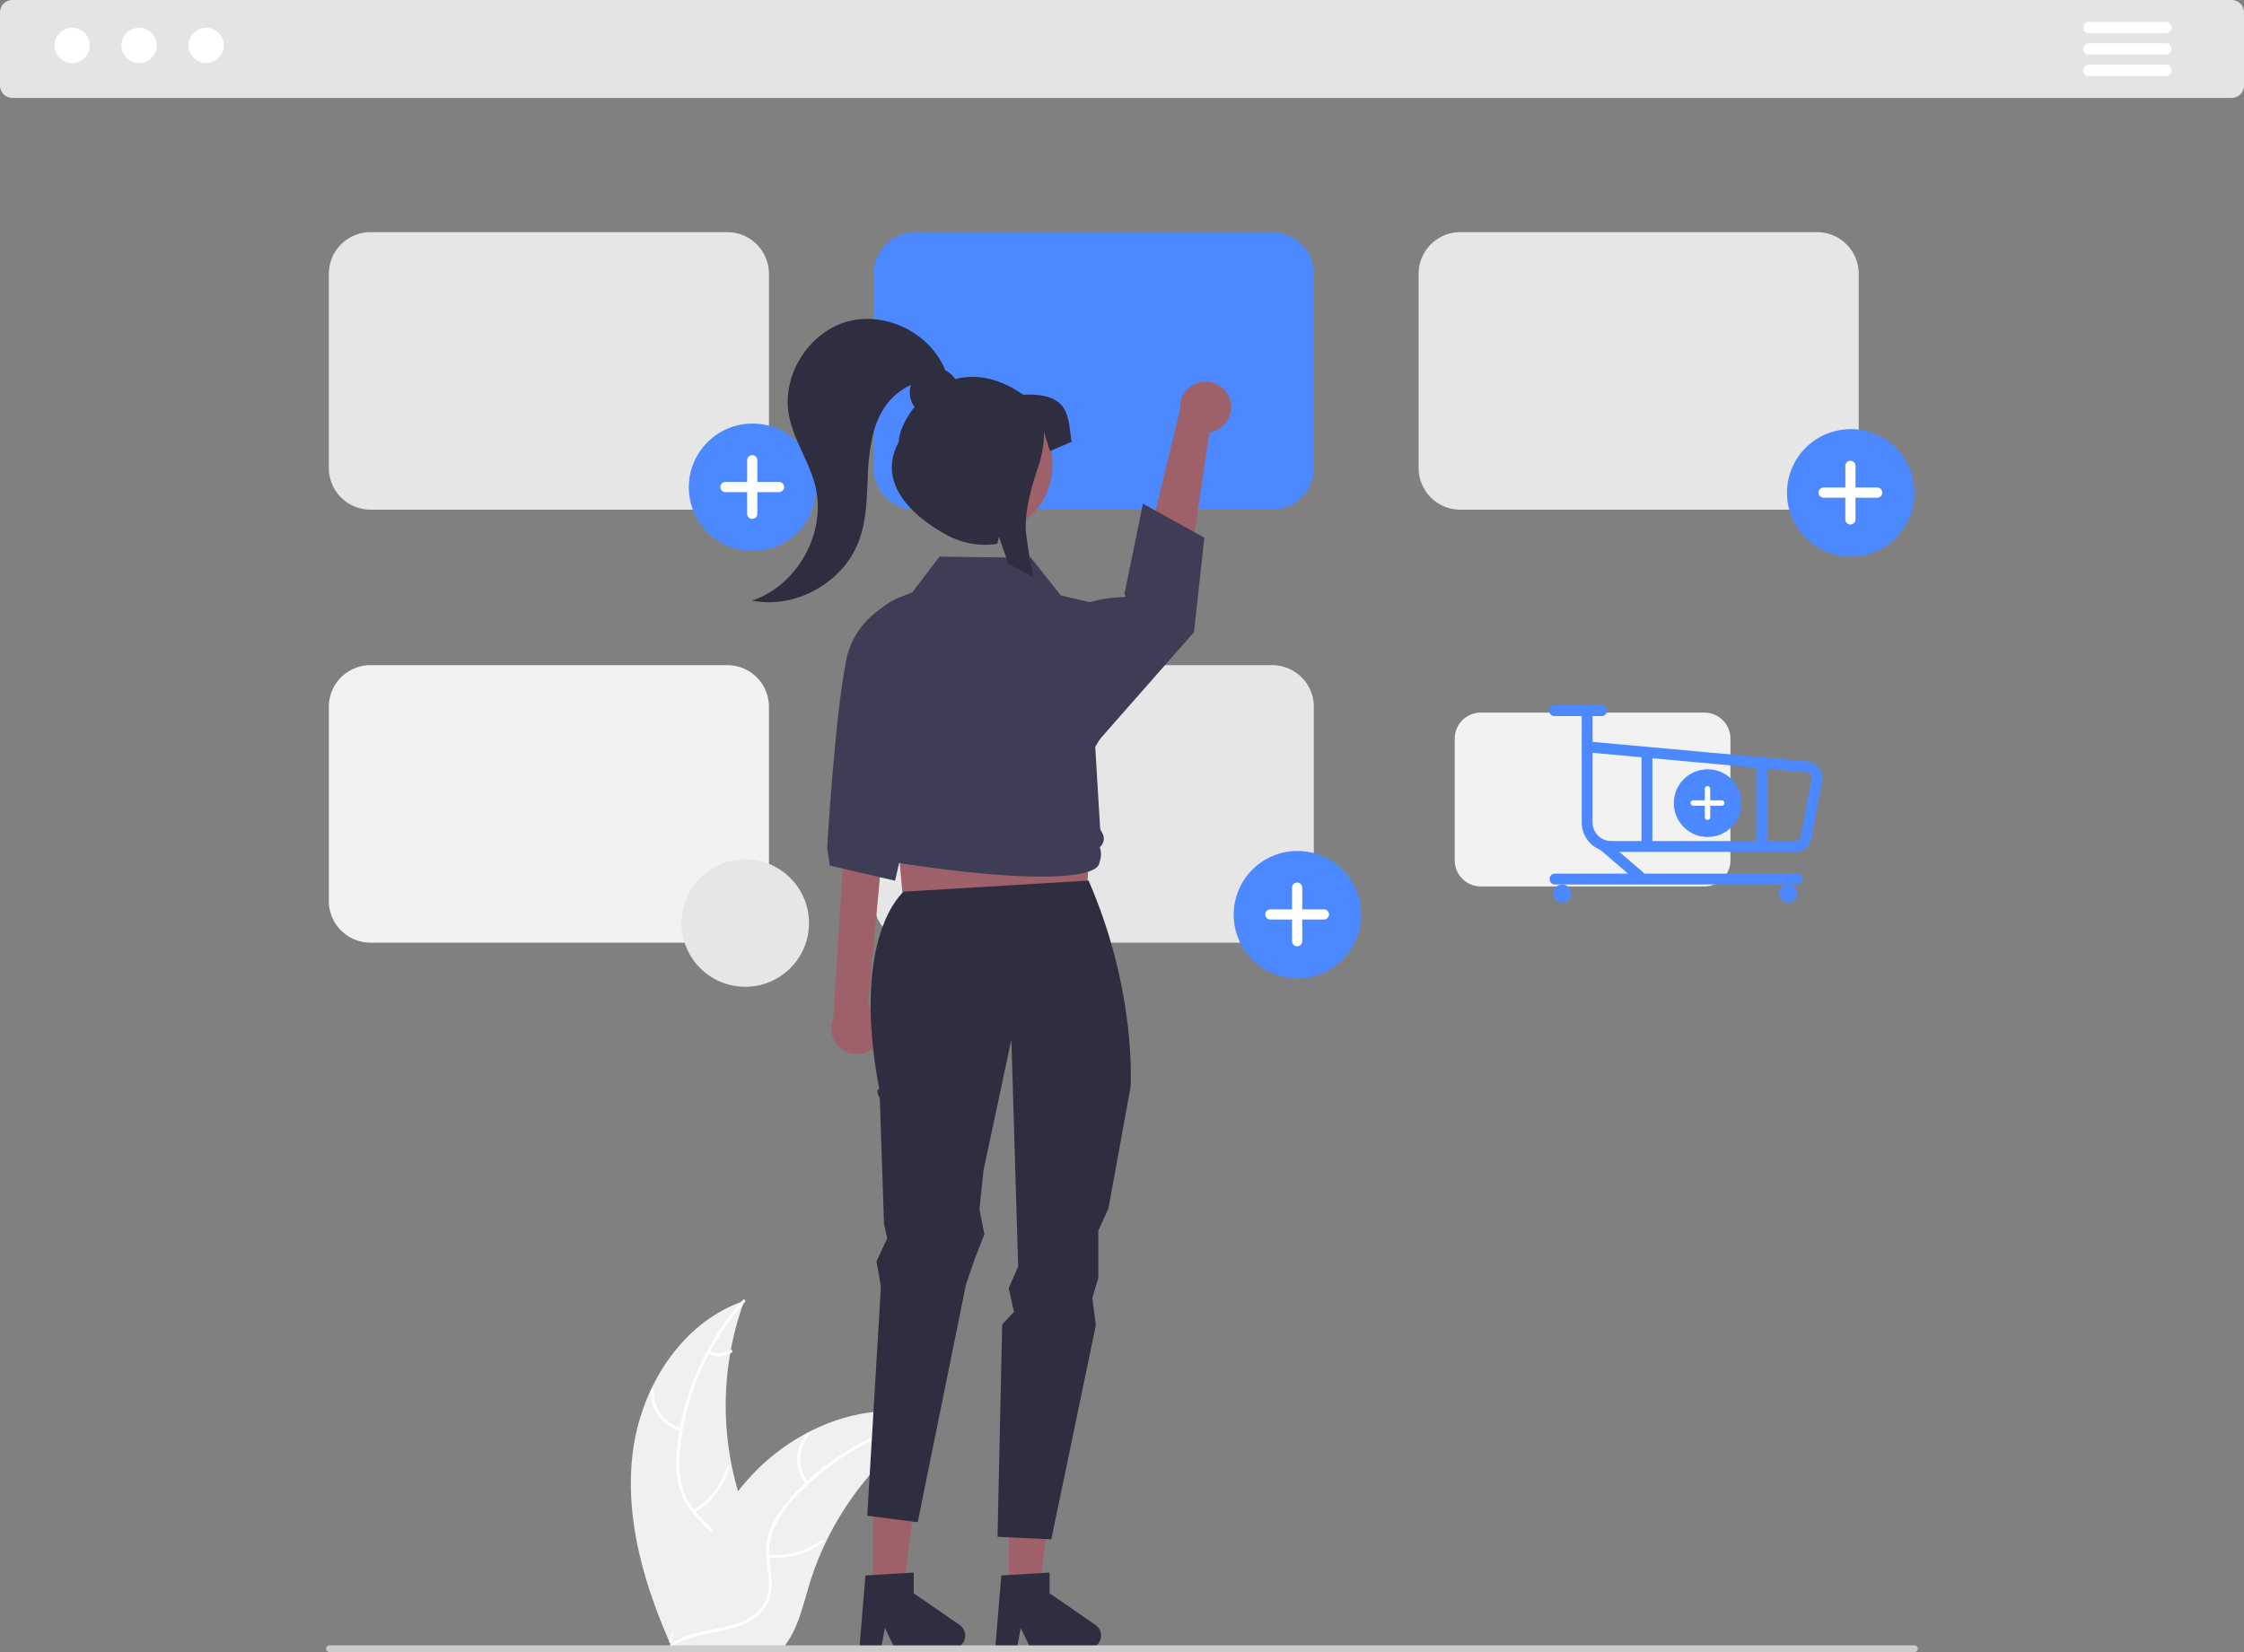 <svg xmlns="http://www.w3.org/2000/svg" width="803.052" height="591.375" viewBox="0 0 803.052 591.375" xmlns:xlink="http://www.w3.org/1999/xlink" role="img" artist="Katerina Limpitsouni" source="https://undraw.co/"><rect x="0" y="0" width="803.052" height="591.375" fill="#808080" stroke="none"/><path d="M997.078,189.375H202.922a4.453,4.453,0,0,1-4.448-4.448v-26.166a4.453,4.453,0,0,1,4.448-4.448H997.078a4.453,4.453,0,0,1,4.448,4.448V184.927A4.453,4.453,0,0,1,997.078,189.375Z" transform="translate(-198.474 -154.312)" fill="#e4e4e4"/><circle id="a35e044f-57c7-4e60-ba2c-0b63f07d3a91" data-name="a7a88a4d-66b2-4c09-a29b-e65e87e57a01" cx="25.815" cy="16.255" r="6.316" fill="#fff"/><circle id="b8ca9947-3ca9-4995-aa34-7c8526cbf832" data-name="ecd091ab-fa27-42b2-b94f-bd1073aab054" cx="49.787" cy="16.255" r="6.316" fill="#fff"/><circle id="a31b64b8-966e-40be-99c3-e775622dac5b" data-name="a332723e-32dc-4e13-8ae5-d2643a7feb7f" cx="73.76" cy="16.255" r="6.316" fill="#fff"/><path d="M973.591,166.221H945.987a2.045,2.045,0,0,1,0-4.089h27.604a2.045,2.045,0,0,1,.008,4.089Z" transform="translate(-198.474 -154.312)" fill="#fff"/><path d="M973.591,173.889H945.987a2.045,2.045,0,0,1,0-4.089h27.604a2.045,2.045,0,0,1,.008,4.089Z" transform="translate(-198.474 -154.312)" fill="#fff"/><path d="M973.591,181.556H945.987a2.045,2.045,0,0,1,0-4.09h27.604a2.045,2.045,0,0,1,.008,4.09Z" transform="translate(-198.474 -154.312)" fill="#fff"/><path d="M424.917,674.276c2.922-23.498,17.485-46.651,39.895-54.298a109.098,109.098,0,0,0,.005,74.904c3.444,9.315,8.244,19.316,5.004,28.704-2.015,5.841-6.946,10.311-12.457,13.105-5.511,2.794-11.628,4.126-17.668,5.432l-1.189.983C428.92,721.456,421.995,697.775,424.917,674.276Z" transform="translate(-198.474 -154.312)" fill="#f0f0f0"/><path d="M465.034,620.423a93.25,93.25,0,0,0-23.182,52.481,40.156,40.156,0,0,0,.457,12.574,23.032,23.032,0,0,0,5.728,10.683c2.582,2.837,5.551,5.439,7.399,8.854a14.102,14.102,0,0,1,.689,11.513c-1.631,4.678-4.846,8.491-8.119,12.111-3.634,4.019-7.473,8.135-9.018,13.463-.187.646-1.178.317-.991-.327,2.688-9.27,11.686-14.535,15.977-22.884,2.002-3.896,2.843-8.419.966-12.531-1.642-3.596-4.701-6.283-7.34-9.132a24.577,24.577,0,0,1-5.99-10.237,37.123,37.123,0,0,1-.939-12.51,90.469,90.469,0,0,1,6.607-27.493A94.904,94.904,0,0,1,464.344,619.641c.446-.5,1.134.286.691.783Z" transform="translate(-198.474 -154.312)" fill="#fff"/><path d="M442.134,666.589A13.991,13.991,0,0,1,431.484,651.933a.522.522,0,0,1,1.043.052,12.955,12.955,0,0,0,9.934,13.612C443.114,665.753,442.783,666.743,442.134,666.589Z" transform="translate(-198.474 -154.312)" fill="#fff"/><path d="M446.539,694.895a26.965,26.965,0,0,0,12.042-15.53c.189-.645,1.18-.317.991.327a28.048,28.048,0,0,1-12.563,16.135C446.43,696.17,445.964,695.236,446.539,694.895Z" transform="translate(-198.474 -154.312)" fill="#fff"/><path d="M452.334,637.954a7.919,7.919,0,0,0,7.505-.381c.574-.35,1.04.584.469.932a8.874,8.874,0,0,1-8.301.44.539.539,0,0,1-.332-.659A.524.524,0,0,1,452.334,637.954Z" transform="translate(-198.474 -154.312)" fill="#fff"/><path d="M533.121,661.949c-.352.229-.704.458-1.057.696a104.292,104.292,0,0,0-13.335,10.411c-.326.291-.652.59-.969.89a109.948,109.948,0,0,0-23.878,32.687,106.772,106.772,0,0,0-5.849,15.132c-2.158,7.161-3.928,15.097-8.2,20.954a18.318,18.318,0,0,1-1.427,1.762H439.8c-.088-.044-.176-.079-.264-.123l-1.541.07c.062-.273.132-.555.194-.828.035-.159.079-.317.114-.476.026-.106.053-.211.071-.308.009-.035.018-.07.026-.097.018-.097.044-.185.062-.273q.581-2.365,1.198-4.73c0-.009,0-.009.009-.018a156.995,156.995,0,0,1,13.212-34.686c.176-.326.352-.661.546-.987a101.885,101.885,0,0,1,9.152-13.881,90.071,90.071,0,0,1,5.998-6.861,74.901,74.901,0,0,1,18.743-14.04c13.846-7.311,29.877-10.112,44.674-5.646C532.373,661.712,532.743,661.826,533.121,661.949Z" transform="translate(-198.474 -154.312)" fill="#f0f0f0"/><path d="M533.035,662.439A93.25,93.25,0,0,0,482.928,690.386a40.157,40.157,0,0,0-7.205,10.314,23.032,23.032,0,0,0-1.858,11.978c.354,3.819,1.158,7.685.577,11.524a14.103,14.103,0,0,1-6.381,9.607c-4.119,2.753-8.981,3.862-13.774,4.782-5.321,1.021-10.865,1.997-15.306,5.32-.538.403-1.132-.456-.594-.858,7.727-5.783,18.082-4.569,26.535-8.652,3.944-1.905,7.338-5.01,8.316-9.424.854-3.86.029-7.847-.363-11.711a24.577,24.577,0,0,1,1.38-11.78,37.125,37.125,0,0,1,6.782-10.553,90.47,90.47,0,0,1,21.828-17.973,94.904,94.904,0,0,1,30.09-11.561c.657-.13.733.911.08,1.041Z" transform="translate(-198.474 -154.312)" fill="#fff"/><path d="M486.955,685.512a13.99,13.99,0,0,1,.321-18.113c.445-.502,1.247.166.801.669a12.955,12.955,0,0,0-.264,16.85C488.241,685.435,487.38,686.026,486.955,685.512Z" transform="translate(-198.474 -154.312)" fill="#fff"/><path d="M473.43,710.765a26.966,26.966,0,0,0,18.965-5.15c.54-.401,1.133.458.594.858a28.048,28.048,0,0,1-19.746,5.319C472.575,711.718,472.765,710.691,473.43,710.765Z" transform="translate(-198.474 -154.312)" fill="#fff"/><path d="M512.339,668.791a7.919,7.919,0,0,0,6.222,4.214c.669.066.479,1.092-.186,1.027a8.874,8.874,0,0,1-6.893-4.647.539.539,0,0,1,.132-.726.524.524,0,0,1,.726.132Z" transform="translate(-198.474 -154.312)" fill="#fff"/><path d="M458.767,336.757H331.041a14.904,14.904,0,0,1-14.887-14.888V252.304A14.903,14.903,0,0,1,331.041,237.417H458.767a14.903,14.903,0,0,1,14.887,14.887v69.565A14.904,14.904,0,0,1,458.767,336.757Z" transform="translate(-198.474 -154.312)" fill="#e6e6e6"/><path d="M653.767,336.757H526.041a14.904,14.904,0,0,1-14.887-14.888V252.304A14.903,14.903,0,0,1,526.041,237.417H653.767a14.903,14.903,0,0,1,14.887,14.887v69.565A14.904,14.904,0,0,1,653.767,336.757Z" transform="translate(-198.474 -154.312)" fill="#4C88FF"/><path d="M848.767,336.757H721.041a14.904,14.904,0,0,1-14.887-14.888V252.304A14.903,14.903,0,0,1,721.041,237.417H848.767a14.903,14.903,0,0,1,14.887,14.887v69.565A14.904,14.904,0,0,1,848.767,336.757Z" transform="translate(-198.474 -154.312)" fill="#e6e6e6"/><path d="M458.767,491.757H331.041a14.904,14.904,0,0,1-14.887-14.888V407.304A14.903,14.903,0,0,1,331.041,392.417H458.767a14.903,14.903,0,0,1,14.887,14.887v69.565A14.904,14.904,0,0,1,458.767,491.757Z" transform="translate(-198.474 -154.312)" fill="#f2f2f2"/><path d="M653.767,491.757H526.041a14.904,14.904,0,0,1-14.887-14.888V407.304A14.903,14.903,0,0,1,526.041,392.417H653.767a14.903,14.903,0,0,1,14.887,14.887v69.565A14.904,14.904,0,0,1,653.767,491.757Z" transform="translate(-198.474 -154.312)" fill="#e6e6e6"/><g id="e3e4f7c8-e232-44d3-85d4-7e764218aef0" data-name="aa405d94-515b-444f-88dd-2c52df39214d"><circle id="fcc64bf3-a6e1-406f-af2a-c5c9529d985b" data-name="ede3a9f0-5e02-4455-ac7e-751a5f8c3692" cx="464.312" cy="327.433" r="22.812" fill="#4C88FF"/><path id="a515bf60-7ad9-4961-925b-281b4504c434-959" data-name="ba039ca8-d148-45ed-9781-bacb7304e881" d="M672.258,479.83h-7.756v-7.756a1.825,1.825,0,0,0-1.825-1.825h0a1.825,1.825,0,0,0-1.825,1.825v7.756h-7.756a1.825,1.825,0,0,0-1.825,1.825h0a1.825,1.825,0,0,0,1.825,1.825h7.756v7.756a1.825,1.825,0,0,0,1.825,1.825h0a1.825,1.825,0,0,0,1.825-1.825V483.48h7.756a1.825,1.825,0,0,0,1.825-1.825h0a1.825,1.825,0,0,0-1.825-1.825h0Z" transform="translate(-198.474 -154.312)" fill="#fff"/></g><g id="e103fff6-fe82-4519-942e-bf1bf1b0aca3" data-name="bbf41f8a-587e-4352-8304-6d86282586e3"><circle id="add300b1-303e-47da-8a54-54886e1d1e76" data-name="e4c91425-bc08-43ed-9b2d-9a6452dd6ab0" cx="662.312" cy="176.433" r="22.812" fill="#4C88FF"/><path id="ac71a829-1528-4702-ba68-9cb7b8b12af7-960" data-name="b08e8960-896e-4763-a2dc-6c3da3e5d175" d="M870.258,328.83h-7.756v-7.756a1.825,1.825,0,0,0-1.825-1.825h0a1.825,1.825,0,0,0-1.825,1.825v7.756h-7.756a1.825,1.825,0,0,0-1.825,1.825h0a1.825,1.825,0,0,0,1.825,1.825h7.756v7.756a1.825,1.825,0,0,0,1.825,1.825h0a1.825,1.825,0,0,0,1.825-1.825V332.48h7.756a1.825,1.825,0,0,0,1.825-1.825h0a1.825,1.825,0,0,0-1.825-1.825h0Z" transform="translate(-198.474 -154.312)" fill="#fff"/></g><g id="eec1f109-4866-4d4c-80db-d160015753dd" data-name="b77ad267-181d-433f-b31f-af61e58bf4a6"><circle id="ad2802dd-75a3-400f-a980-dd7e255328e3" data-name="e8aef769-5476-47e9-8295-ae809767f9aa" cx="269.312" cy="174.433" r="22.812" fill="#4C88FF"/><path id="a152d324-d2c4-475a-92fe-001d0469b5e0-961" data-name="efbebd4e-dbd2-4103-8d2c-f0ca8346a3bf" d="M477.258,326.83h-7.756v-7.756a1.825,1.825,0,0,0-1.825-1.825h0a1.825,1.825,0,0,0-1.825,1.825h0v7.756h-7.756a1.825,1.825,0,0,0-1.825,1.825h0a1.825,1.825,0,0,0,1.825,1.825h7.756v7.756a1.825,1.825,0,0,0,1.825,1.825h0a1.825,1.825,0,0,0,1.825-1.825V330.48h7.756a1.825,1.825,0,0,0,1.825-1.825h0a1.825,1.825,0,0,0-1.825-1.825h0Z" transform="translate(-198.474 -154.312)" fill="#fff"/></g><path d="M638.576,297.232a9.07,9.07,0,0,1-7.321,11.824l-10.548,72.001-17.303-8.451,17.404-71.87a9.119,9.119,0,0,1,17.768-3.504Z" transform="translate(-198.474 -154.312)" fill="#9e616a"/><path d="M512.589,527.832a9.07,9.07,0,0,0-3.492-13.462l7.116-76.586-14.905,7.64-4.654,73.801a9.119,9.119,0,0,0,15.934,8.607Z" transform="translate(-198.474 -154.312)" fill="#9e616a"/><polygon points="324.298 334.784 388.259 332.324 391.949 265.903 318.148 265.903 324.298 334.784" fill="#9e616a"/><polygon points="312.427 569.355 323.357 569.354 328.556 527.197 312.425 527.197 312.427 569.355" fill="#9e616a"/><path d="M508.19,718.276l17.278-1.031v7.403l16.426,11.345a4.624,4.624,0,0,1-2.627,8.429H518.697l-3.546-7.322-1.384,7.322h-7.756Z" transform="translate(-198.474 -154.312)" fill="#2f2e41"/><polygon points="361.041 569.355 371.971 569.354 377.17 527.197 361.039 527.197 361.041 569.355" fill="#9e616a"/><path d="M521.884,473.504s-19.138,15.45-8.763,70.628c-1.58.188.209,3.302.209,3.302l1.497,44.96,1.157,5.153-3.846,8.315,1.586,9.034-4.888,81.992,18.057,2.335L544.173,614.079l3.291-9.573,3.301-8.391-1.781-8.948,1.46-13.888,9.962-46.829,2.439,81.218-3.403,7.754,1.894,8.512-4.219,4.518-1.667,75.99,19.254.901,15.931-76.603-1.235-9.775,2.119-7.228V594.854l3.63-7.968,7.914-43.448s2.387-33.958-15.032-73.919Z" transform="translate(-198.474 -154.312)" fill="#2f2e41"/><path d="M529.684,365.013s-24.172,4.78-28.337,25.395-6.845,67.263-6.845,67.263l.912,6.496,23.382,5.422,14.924-65.363Z" transform="translate(-198.474 -154.312)" fill="#3f3d56"/><path d="M584.847,371.971s2.45-3.433,16.171-3.963c.565-.022-.135-1.143-.135-1.143l6.599-32.253,21.991,12.175-3.712,33.813L589.625,421.702Z" transform="translate(-198.474 -154.312)" fill="#3f3d56"/><path d="M571.14,468.122c-10.353.001-25.936-1.142-49.396-4.625a7.165,7.165,0,0,1-6.014-5.999,5.424,5.424,0,0,1-.911-6.16l.022-.043-.532-.626a5.801,5.801,0,0,1-.387-7.011l-7.265-51.975a21.896,21.896,0,0,1,15.228-24.021l2.682-.835,10.142-13.266.2.002,32.561.433,10.567,13.418,17.081,4.028.044.26,3.966,22.914c2.062,11.918-2.668,16.606-8.706,27.086l1.772,29.434.804,1.461a3.959,3.959,0,0,1-.948,4.968,7.712,7.712,0,0,1,.105,4.772l-.418,1.381c.001.04-.111.601-1.013,1.286C589.099,466.239,584.43,468.122,571.14,468.122Z" transform="translate(-198.474 -154.312)" fill="#3f3d56"/><path d="M556.804,718.276l17.278-1.031v7.403l16.426,11.345a4.624,4.624,0,0,1-2.627,8.429H567.311l-3.546-7.322-1.384,7.322h-7.756Z" transform="translate(-198.474 -154.312)" fill="#2f2e41"/><circle cx="549.754" cy="320.563" r="25.527" transform="matrix(0.16, -0.987, 0.987, 0.16, -53.205, 657.557)" fill="#9e616a"/><path d="M564.68,295.618c-9.356-6.435-17.595-7.415-24.363-5.59a8.897,8.897,0,0,0-3.559-3.16c-5.278-13.3-21.342-21.287-35.127-17.405-13.874,3.908-23.448,19.277-20.837,33.453,1.618,8.787,7.148,16.396,9.372,25.049,4.306,16.751-6.198,35.94-22.629,41.34,15.558,3.124,32.683-6.379,38.264-21.233,2.711-7.215,2.874-15.092,3.219-22.792a75.564,75.564,0,0,1,1.943-15.783,33.722,33.722,0,0,1,2.512-6.72A22.997,22.997,0,0,1,524.481,292.099a8.778,8.778,0,0,0,1.282,7.903c-3.648,4.571-5.635,9.513-5.635,12.473-7.579,13.853,3.259,25.751,17.112,33.331a28.381,28.381,0,0,0,18.133,3.161l.58-2.474.785,2.229,2.621,7.471q4.536,2.194,8.993,4.811c-1.129-5.301-2.042-10.593-2.671-15.767-.87-7.042,2.163-17.526,4.351-23.901a37.632,37.632,0,0,0,2.06-12.213v-.182l2.13,6.843,7.756-3.308C580.536,304.199,581.979,294.803,564.68,295.618Z" transform="translate(-198.474 -154.312)" fill="#2f2e41"/><path d="M883.647,745.688H316.353a1.191,1.191,0,0,1,0-2.381H883.647a1.191,1.191,0,0,1,0,2.381Z" transform="translate(-198.474 -154.312)" fill="#ccc"/><circle id="aeef577c-289f-4c95-850d-f6939249b5af" data-name="e4c91425-bc08-43ed-9b2d-9a6452dd6ab0" cx="266.704" cy="330.431" r="22.812" fill="#e6e6e6"/><path d="M808.413,471.633H728.4a9.337,9.337,0,0,1-9.326-9.326V418.728a9.336,9.336,0,0,1,9.326-9.326h80.013a9.336,9.336,0,0,1,9.326,9.326v43.579A9.337,9.337,0,0,1,808.413,471.633Z" transform="translate(-198.474 -154.312)" fill="#f2f2f2"/><g id="a3c861bb-19cc-462b-bc3a-1f29faec5e60" data-name="bc9af32e-f7cd-4c85-a4cc-5543d455b8de"><circle id="a24c8b8a-c30a-477e-8412-dbddb638fe0a" data-name="b56288f5-6382-4006-aaf1-aded98dde780" cx="611.118" cy="287.504" r="12.115" fill="#4C88FF"/><path id="ac585bde-7a48-4e1f-a3d4-d671a5b024fe-962" data-name="b9aaef6b-2cfc-46ac-8dc0-30fdc28925de" d="M814.622,440.799h-4.119v-4.119a.969.969,0,0,0-.969-.969h0a.969.969,0,0,0-.969.969v4.119H804.446a.969.969,0,0,0-.969.969v0h0a.969.969,0,0,0,.969.969h4.119v4.119a.969.969,0,0,0,.969.969h0a.969.969,0,0,0,.969-.969v-4.119h4.119a.969.969,0,0,0,.969-.969v0h0a.969.969,0,0,0-.969-.969Z" transform="translate(-198.474 -154.312)" fill="#fff"/></g><path d="M841.011,459.266h-65.938a10.568,10.568,0,0,1-10.556-10.556V409.35a1.945,1.945,0,0,1,3.89,0v10.541l76.591,6.962a5.841,5.841,0,0,1,5.737,5.834,1.946,1.946,0,0,1-.033.358l-3.86,20.585A5.841,5.841,0,0,1,841.011,459.266Zm-72.604-35.469V448.71a6.674,6.674,0,0,0,6.666,6.666h65.938a1.947,1.947,0,0,0,1.945-1.945,1.946,1.946,0,0,1,.033-.358l3.851-20.536a1.947,1.947,0,0,0-1.939-1.795c-.059,0-.117-.003-.176-.008Z" transform="translate(-198.474 -154.312)" fill="#4C88FF"/><circle cx="559.078" cy="319.863" r="3.241" fill="#4C88FF"/><circle cx="639.944" cy="319.863" r="3.241" fill="#4C88FF"/><path d="M841.659,470.934H754.958a1.945,1.945,0,0,1,0-3.89h86.701a1.945,1.945,0,0,1,0,3.89Z" transform="translate(-198.474 -154.312)" fill="#4C88FF"/><path d="M771.648,410.647H754.793a1.945,1.945,0,0,1,0-3.89H771.648a1.945,1.945,0,0,1,0,3.89Z" transform="translate(-198.474 -154.312)" fill="#4C88FF"/><path d="M785.169,469.944a1.937,1.937,0,0,1-1.266-.47l-12.783-10.985a1.945,1.945,0,1,1,2.535-2.95L786.437,466.524a1.945,1.945,0,0,1-1.268,3.42Z" transform="translate(-198.474 -154.312)" fill="#4C88FF"/><path d="M787.862,458.071a1.945,1.945,0,0,1-1.945-1.945V424.908a1.945,1.945,0,0,1,3.89,0v31.218a1.945,1.945,0,0,1-1.945,1.945Z" transform="translate(-198.474 -154.312)" fill="#4C88FF"/><path d="M828.944,458.071a1.945,1.945,0,0,1-1.945-1.945V427.501a1.945,1.945,0,0,1,3.89,0v28.625a1.945,1.945,0,0,1-1.945,1.945Z" transform="translate(-198.474 -154.312)" fill="#4C88FF"/></svg>